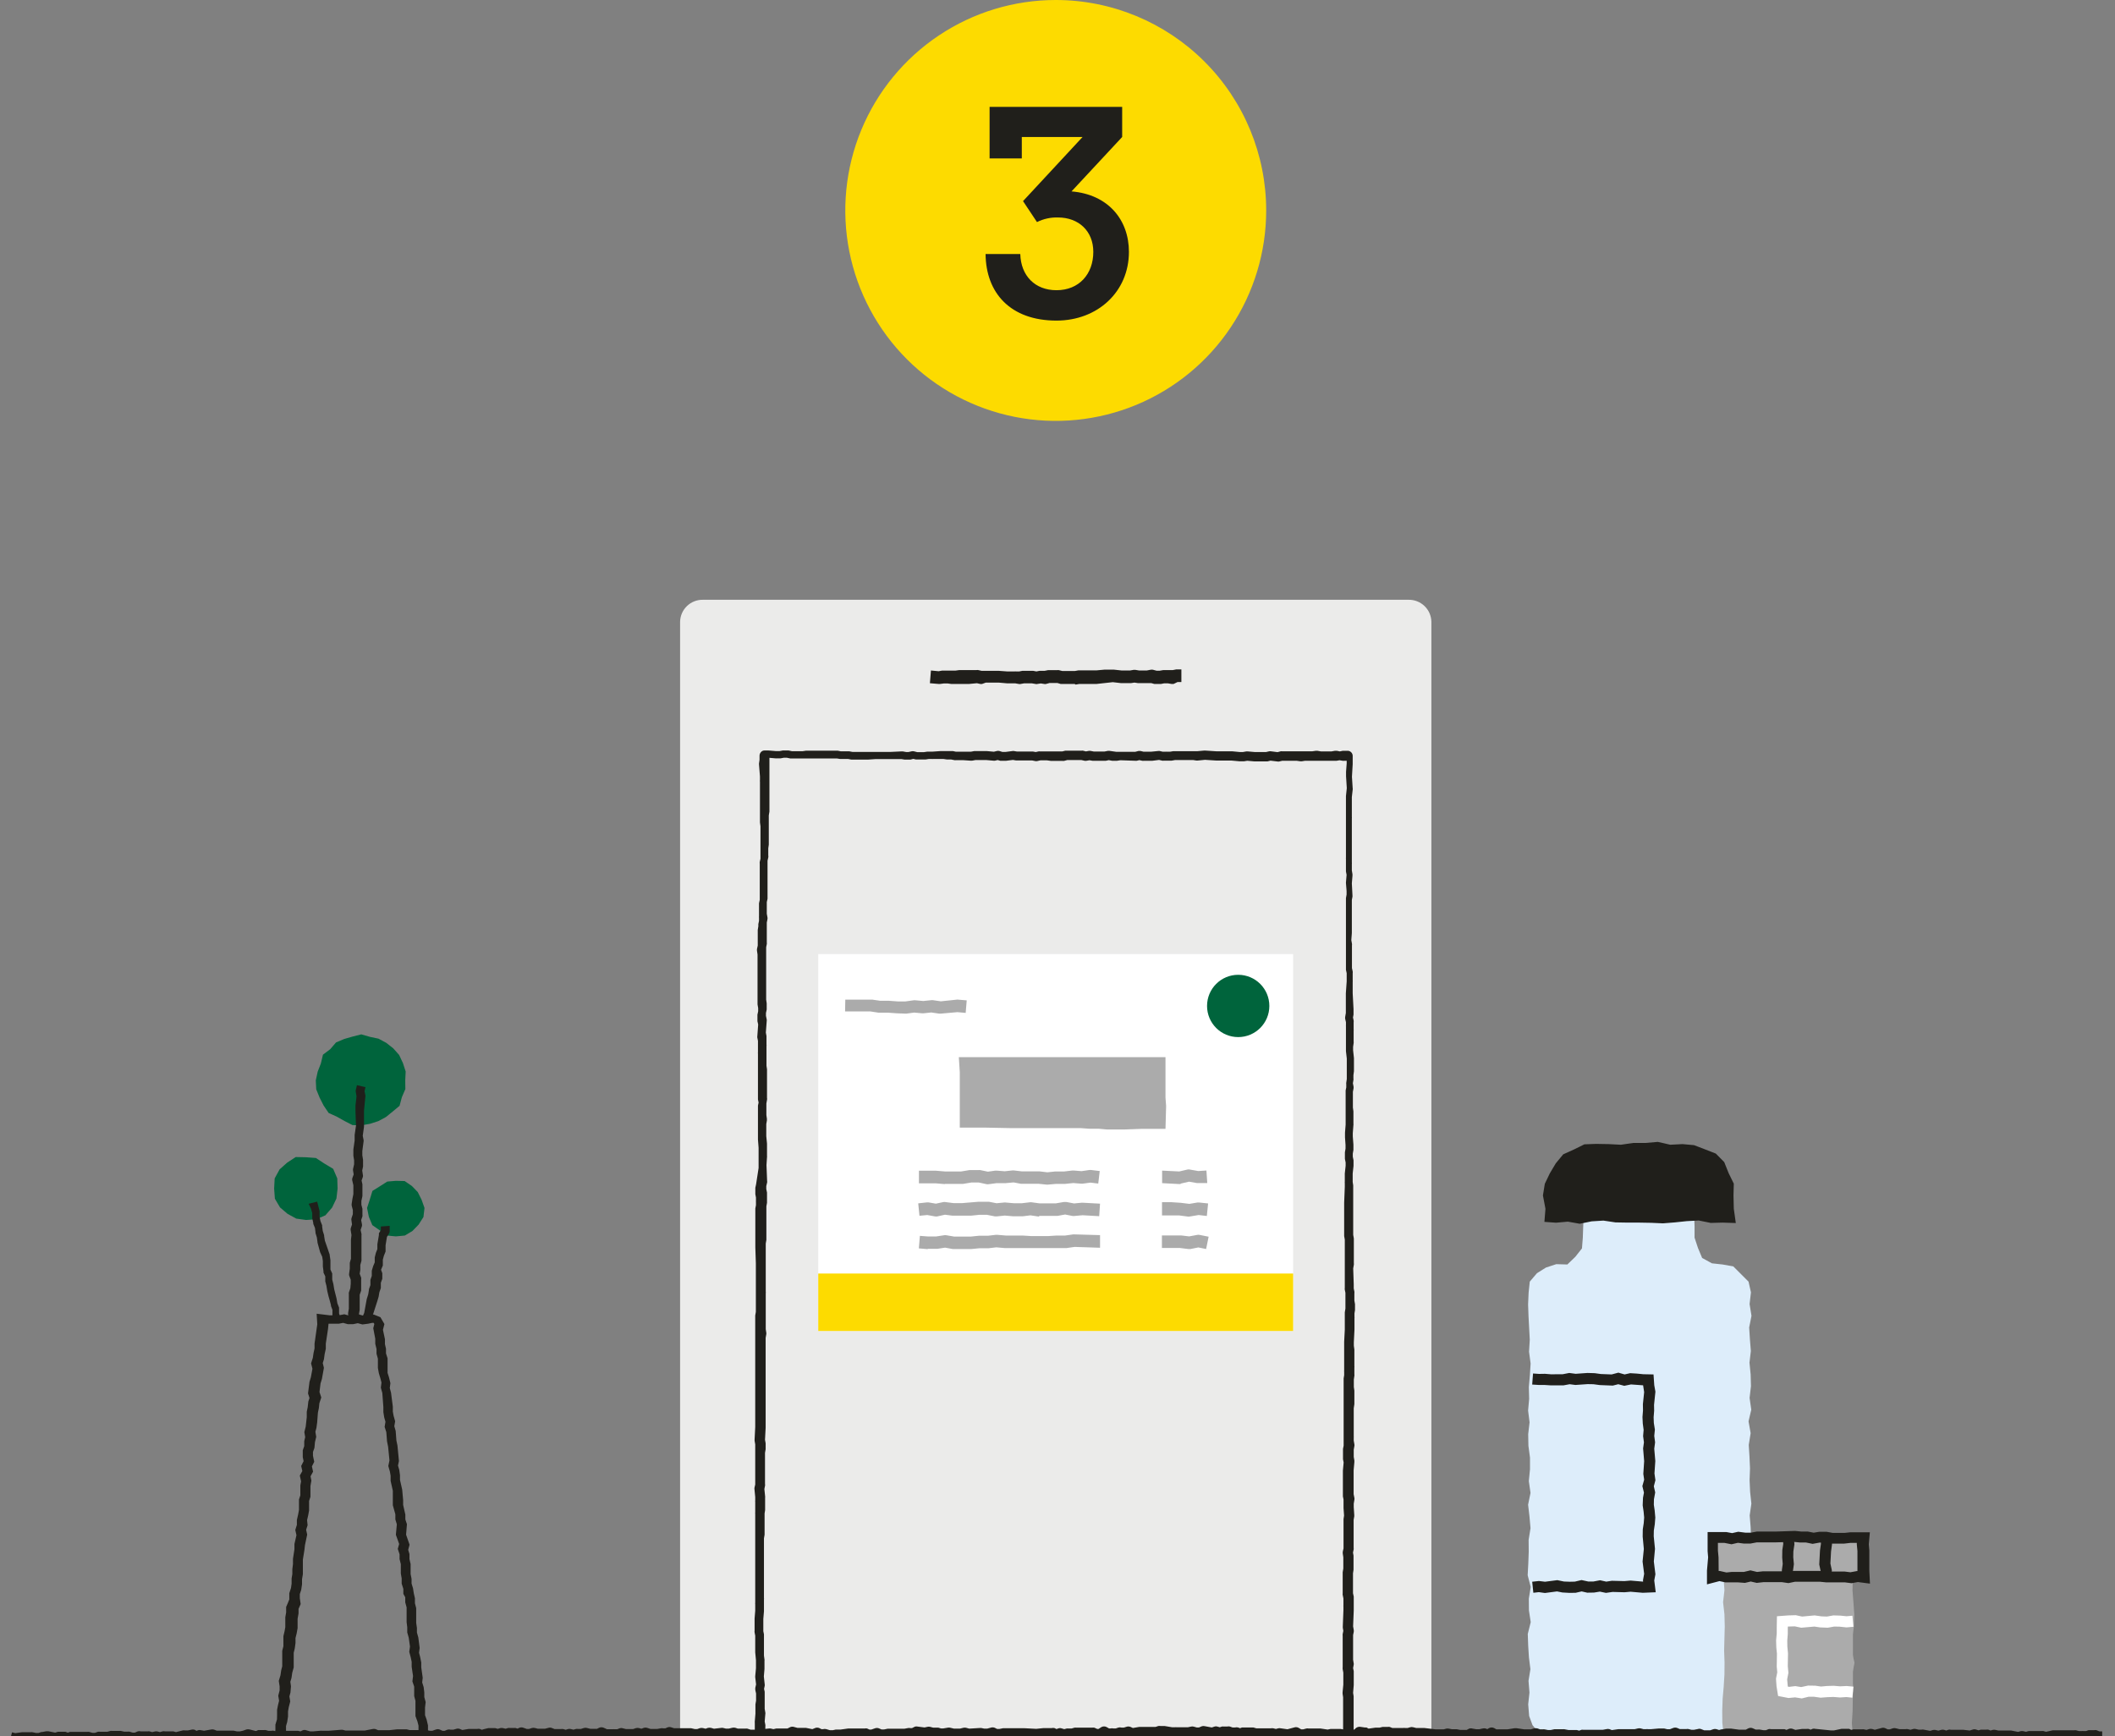 <svg width="201" height="165" viewBox="0 0 201 165" fill="none" xmlns="http://www.w3.org/2000/svg">
<rect x="0" y="0" width="201" height="165" fill="#808080" stroke="none"/>
<path d="M120.333 20C120.333 23.956 119.16 27.822 116.962 31.111C114.765 34.4 111.641 36.964 107.987 38.478C104.332 39.991 100.311 40.387 96.431 39.616C92.552 38.844 88.988 36.939 86.191 34.142C83.394 31.345 81.489 27.781 80.717 23.902C79.946 20.022 80.342 16.001 81.855 12.346C83.369 8.692 85.933 5.568 89.222 3.371C92.511 1.173 96.377 0 100.333 0C105.637 0 110.724 2.107 114.475 5.858C118.226 9.609 120.333 14.696 120.333 20" fill="#FDDB00"/>
<path d="M107.288 23.935C107.288 27.727 104.313 30.468 100.403 30.468C96.028 30.468 93.695 27.843 93.665 24.14H96.963C97.02 26.21 98.363 27.58 100.403 27.58C102.533 27.58 103.903 26.065 103.903 23.935C103.903 21.953 102.503 20.668 100.551 20.668C99.858 20.645 99.171 20.795 98.55 21.105L97.225 19.113L102.883 13.018H97.108V15.057H94.046V10.158H106.646V13.018L101.833 18.19C105.333 18.48 107.288 20.902 107.288 23.94" fill="#201F1B"/>
<g clip-path="url(#clip0_328_71711)">
<path d="M147.903 120.14L148.953 120.17L149.713 119.44L150.343 118.64L150.423 117.63L150.463 116.51L150.503 115.4L151.553 115.33L152.613 115.41L153.673 115.38L154.733 115.37L155.793 115.44L156.843 115.49L157.903 115.32L158.963 115.37L160.033 115.26L161.003 115.47L161.043 116.5V117.62L161.363 118.59L161.763 119.55L162.693 120.06L163.703 120.17L164.723 120.35L165.443 121.07L166.173 121.8L166.403 122.82L166.273 123.93L166.453 125.05L166.233 126.16L166.303 127.27L166.393 128.39L166.263 129.5L166.373 130.62L166.403 131.74L166.273 132.85L166.433 133.97L166.173 135.08L166.373 136.2L166.193 137.32L166.263 138.44L166.313 139.55L166.273 140.67L166.323 141.78L166.443 142.9L166.283 144.02L166.373 145.14L166.413 146.26L166.213 147.38V148.5L166.253 149.61L166.263 150.72L166.223 151.84L166.203 152.96L166.193 154.08L166.443 155.2L166.423 156.32L166.283 157.44L166.353 158.57L166.393 159.69L166.183 160.81L166.343 161.94L166.463 163.06L166.003 163.93L165.423 164.66L164.503 164.77L163.423 164.78L162.333 164.79L161.263 164.76L160.183 165.01L159.103 164.83L158.013 164.88L156.933 164.86L155.853 165.01L154.763 164.88L153.683 164.96L152.593 164.89L151.513 164.98L150.423 164.91H149.333L148.243 164.99L147.153 164.89L146.243 164.65L145.643 163.95L145.323 163.08L145.233 161.97L145.353 160.86L145.263 159.74L145.443 158.63L145.303 157.51L145.233 156.4L145.193 155.28L145.473 154.16L145.303 153.05L145.293 151.93L145.473 150.82L145.183 149.7L145.243 148.58L145.283 147.47L145.273 146.35L145.453 145.23L145.353 144.11L145.223 143L145.453 141.88L145.293 140.76L145.403 139.64V138.52L145.253 137.4L145.233 136.29L145.363 135.17L145.223 134.05L145.323 132.94L145.293 131.82L145.393 130.7L145.463 129.58L145.313 128.46L145.383 127.33L145.323 126.21L145.263 125.09L145.223 123.96L145.273 122.84L145.383 121.8L146.063 121L146.923 120.46L147.903 120.14Z" fill="#DDEDFA"/>
<path d="M146.823 151.39L146.243 151.31L145.723 151.37L145.613 150.32L146.253 150.25L146.833 150.32L148.003 150.17L148.633 150.3L149.183 150.32L149.663 150.31L150.303 150.16L150.943 150.3H151.423L152.063 150.18L152.653 150.31L153.183 150.23L154.373 150.26L154.963 150.21L156.143 150.31H156.153L156.143 150.17L156.253 149.57L156.103 148.4L156.223 147.21L156.113 146.03L156.123 145.34L156.213 144.75L156.253 144.22L156.203 143.67L156.113 143.06L156.143 142.34L156.233 141.85L156.083 141.23L156.253 140.62L156.173 140.07L156.253 138.86L156.153 137.65L156.233 137.07L156.153 136.48L156.203 135.89L156.123 135.29L156.093 134.67L156.143 134.04L156.133 133.45L156.253 132.3L156.153 131.65H156.113L155.003 131.57L154.363 131.7L153.793 131.55L153.273 131.68L152.033 131.63L151.433 131.55L150.883 131.54L149.723 131.62L149.173 131.55L148.573 131.66H147.993H147.413L146.783 131.62H146.243L145.613 131.58L145.693 130.53L146.273 130.57L146.823 130.56L147.443 130.61L147.983 130.6H148.513L149.133 130.48L149.743 130.56L150.863 130.48L151.553 130.5L152.133 130.58L153.163 130.62L153.803 130.45L154.393 130.62L154.923 130.5L155.573 130.54L156.173 130.6L157.143 130.62L157.213 131.64L157.323 132.26L157.193 133.51L157.203 134.07L157.153 134.69L157.173 135.23L157.273 135.86L157.213 136.46L157.293 137.07L157.213 137.68L157.313 138.85L157.233 140.03L157.323 140.67L157.173 141.25L157.303 141.83L157.183 142.49L157.173 143L157.253 143.55L157.313 144.22L157.263 144.86L157.173 145.46L157.163 146L157.283 147.2L157.173 148.39L157.323 149.61L157.213 150.2L157.353 151.32L156.123 151.37L154.963 151.27L154.393 151.32L153.253 151.29L152.623 151.38L152.043 151.26L151.483 151.35L150.843 151.36L150.313 151.24L149.743 151.37L149.163 151.38L148.473 151.34L147.973 151.24L146.823 151.39Z" fill="#201F1B"/>
<path d="M146.773 116.12L147.873 116.2L149.003 116.1L150.133 116.3L151.263 116.07L152.383 116L153.523 116.17L154.643 116.19H155.773L156.913 116.21L158.043 116.26L159.173 116.17L160.313 116.05L161.443 115.99L162.583 116.22L163.713 116.19L164.963 116.23L164.773 114.87L164.743 113.6L164.773 112.49L164.283 111.49L163.863 110.44L163.063 109.63L162.013 109.22L160.993 108.83L159.903 108.73L158.733 108.79L157.553 108.52L156.383 108.62H155.213L154.043 108.79L152.863 108.73L151.683 108.71L150.573 108.75L149.583 109.24L148.563 109.7L147.853 110.56L147.293 111.5L146.813 112.5L146.633 113.61L146.873 114.88L146.773 116.12Z" fill="#201F1B"/>
<path d="M64.633 165.2V59.1C64.637 58.82 64.696 58.544 64.806 58.287C64.917 58.03 65.077 57.798 65.278 57.603C65.478 57.407 65.715 57.254 65.975 57.151C66.235 57.047 66.513 56.996 66.793 57H133.873C134.153 56.996 134.43 57.047 134.69 57.151C134.95 57.254 135.187 57.407 135.388 57.603C135.588 57.798 135.749 58.03 135.859 58.287C135.97 58.544 136.029 58.82 136.033 59.1V165.2" fill="#EBEBEA"/>
<path d="M127.643 165.3V164.9V164.79V164.43V163.68V163.61V163.21V162.1V161.3L127.593 160.96V160.83L127.663 160.1V159.73V158.96L127.603 158.64C127.593 158.57 127.593 158.5 127.603 158.43V158.14V157.85C127.598 157.79 127.598 157.73 127.603 157.67V157.36V157.04C127.598 157 127.598 156.96 127.603 156.92V156.13V155.82V155.46C127.593 155.404 127.593 155.346 127.603 155.29L127.663 154.99L127.613 154.69C127.607 154.654 127.607 154.617 127.613 154.58L127.673 153.02V152.66C127.663 152.631 127.663 152.599 127.673 152.57V152.22V151.91L127.603 151.57C127.593 151.527 127.593 151.483 127.603 151.44V150.68C127.603 150.68 127.603 150.63 127.603 150.6V150.26V149.52V149.42L127.663 149.06V148.73V148.36V148L127.613 147.66C127.603 147.594 127.603 147.526 127.613 147.46L127.683 147.15V146.84V146.43V146.07C127.678 146.04 127.678 146.01 127.683 145.98V145.59V144.47C127.678 144.437 127.678 144.403 127.683 144.37L127.733 144.03L127.683 143.32V142.87C127.688 142.844 127.688 142.817 127.683 142.79V142.5L127.623 142.21C127.623 142.21 127.623 142.14 127.623 142.11V141.72V140.94V140.59V140.51V140.12V139.76L127.693 138.99L127.633 138.68C127.628 138.65 127.628 138.62 127.633 138.59V137.79C127.628 137.757 127.628 137.723 127.633 137.69L127.693 137.39V137.09C127.688 137.054 127.688 137.017 127.693 136.98V136.62V136.27V136.16V135.8V135.4V135.04V135V134.65V134.3C127.688 134.28 127.688 134.26 127.693 134.24V133.85C127.693 133.85 127.693 133.85 127.693 133.78V133.39V133.05V132.34V131.98C127.688 131.95 127.688 131.92 127.693 131.89V131L127.743 130.69V130.37C127.733 130.327 127.733 130.283 127.743 130.24V129.9V129.56C127.738 129.54 127.738 129.52 127.743 129.5V129.11V128.7V128.38V128.02V127.6V127.51L127.803 126.37V126V125.65C127.797 125.604 127.797 125.557 127.803 125.51V125.18V124.86V124.72L127.863 124.36V124.05V123.71C127.863 123.71 127.863 123.71 127.863 123.64V123.16V122.86L127.803 122.57C127.793 122.507 127.793 122.443 127.803 122.38V122.04V120.5C127.798 120.47 127.798 120.44 127.803 120.41V120.1V119.79V119.26V118.92V118.58V118.49V118.13V117.81L127.743 117.47C127.738 117.44 127.738 117.41 127.743 117.38V117V116.24V115.49V114.73V114.37V114.3L127.803 112.8V112.44C127.793 112.397 127.793 112.353 127.803 112.31V111.99V111.66C127.798 111.614 127.798 111.567 127.803 111.52L127.883 110.79V110.48L127.813 110.13C127.813 110.13 127.813 110.06 127.813 110.03V109.6C127.813 109.6 127.813 109.54 127.813 109.51L127.873 109.16V108.81L127.823 108.1C127.823 108.1 127.823 108.05 127.823 108.03V107.64L127.883 106.88V106.55C127.878 106.507 127.878 106.463 127.883 106.42V106.03V105.73V105.38C127.883 105.38 127.883 105.33 127.883 105.3V104.91V104.16V103.8C127.878 103.744 127.878 103.687 127.883 103.63L127.943 103.34V103.05C127.933 102.994 127.933 102.936 127.943 102.88L127.993 102.55V102.23V102.1V101.71V101.41V101.05V100.94V100.6L127.913 99.9V99.42C127.907 99.404 127.907 99.386 127.913 99.37V99.04V98.72C127.908 98.7 127.908 98.68 127.913 98.66V98.21V97.87V97.52C127.908 97.509 127.906 97.497 127.906 97.485C127.906 97.473 127.908 97.461 127.913 97.45V97.14L127.843 96.84C127.828 96.767 127.828 96.693 127.843 96.62L127.903 96.27V96V95.65V94.46V94.4L127.983 93.26V92.92V92.8V92.49L127.913 92.17C127.908 92.127 127.908 92.083 127.913 92.04V91.28C127.907 91.264 127.907 91.246 127.913 91.23V90.88V90.54C127.908 90.52 127.908 90.5 127.913 90.48V90.09V90V89.7V89.39C127.908 89.35 127.908 89.31 127.913 89.27V88.89V88.49V88.2V87.84V87.39V86.23V85.84V85.5C127.908 85.45 127.908 85.4 127.913 85.35L127.973 85.01V84.68L127.913 83.92V83.87L127.973 83.14L127.913 82.82V82.76V82.37C127.908 82.334 127.908 82.297 127.913 82.26V81.93V81.6C127.903 81.571 127.903 81.539 127.913 81.51V81.15V80.41V79.19V78.09V78V77.64V76.87V76.11V75.75V75.65L127.993 74.9L127.923 73.78V73.34L127.983 72.55V72.3H127.763C127.707 72.31 127.649 72.31 127.593 72.3L127.303 72.25L127.023 72.3H126.583H125.823H125.763H125.463H125.173H124.333H124.023L123.713 72.35C123.67 72.355 123.626 72.355 123.583 72.35L123.223 72.3H122.543H122.213H122.153H121.863L121.563 72.37C121.513 72.38 121.462 72.38 121.413 72.37L120.743 72.29L120.453 72.36H120.333H119.623H119.293H119.213L118.533 72.3L118.223 72.35H118.173H117.803L117.033 72.28H116.333H116.013H115.603L114.513 72.21L113.813 72.28C113.776 72.285 113.739 72.285 113.703 72.28L113.383 72.23H113.063H112.743H112.423H112.303H111.973H111.683L111.343 72.29H111.213H110.893H110.583C110.54 72.3 110.495 72.3 110.453 72.29L110.153 72.22L109.513 72.3H109.333H109.023H108.713C108.66 72.31 108.606 72.31 108.553 72.3L108.283 72.24L108.023 72.3H107.913L106.473 72.25L106.153 72.3H106.053H105.693L105.373 72.24L105.093 72.3H104.983H104.613H103.933H103.823L103.543 72.25L103.253 72.3C103.193 72.31 103.132 72.31 103.073 72.3L102.763 72.23H101.763H101.433L101.133 72.31C101.077 72.32 101.019 72.32 100.963 72.31H100.633H99.953H99.863L99.503 72.26H98.873L98.563 72.33C98.507 72.34 98.449 72.34 98.393 72.33L98.093 72.27H97.793H97.713H97.023H96.693H96.563L96.263 72.22L95.613 72.3H95.193H95.063L94.813 72.23L94.563 72.29C94.51 72.3 94.456 72.3 94.403 72.29L93.713 72.23H92.713L92.383 72.29H92.233L91.503 72.24H91.163H90.843C90.797 72.25 90.749 72.25 90.703 72.24L90.403 72.18H90.113H90.003L89.663 72.13H89.333H88.653C88.627 72.14 88.599 72.14 88.573 72.13H88.263L87.953 72.18H87.533H87.143H87.053L86.793 72.12L86.523 72.19H85.973L85.673 72.14H85.363H84.623H84.283H83.943H83.203L82.483 72.19H81.713H81.013H80.913L80.603 72.13H79.953H79.843L79.533 72.08H79.233H79.153H78.833H78.513H78.443H78.113H77.783H77.723H76.663H76.353H75.943H75.603H75.103L74.773 72.01H74.503L74.183 72.07H73.773C73.762 72.075 73.75 72.077 73.738 72.077C73.726 72.077 73.714 72.075 73.703 72.07L73.123 72.02V72.34V72.69V73.04V73.47V73.58V73.9V74.21C73.128 74.26 73.128 74.31 73.123 74.36V74.72V75.06V75.43V75.86V76.25V76.6C73.127 76.62 73.127 76.64 73.123 76.66V77.13L73.063 77.49V77.81V78.16V79.01V79.42V80.16C73.068 80.197 73.068 80.234 73.063 80.27L73.013 80.62V80.93V81.29C73.028 81.356 73.028 81.424 73.013 81.49L72.943 81.8V82.1C72.948 82.126 72.948 82.154 72.943 82.18V83.34V83.69V84.14V85.27C72.948 85.317 72.948 85.364 72.943 85.41L72.873 85.73V86.44V86.53V86.84L72.933 87.16C72.948 87.229 72.948 87.301 72.933 87.37L72.873 87.67V87.96V88.04V88.8V88.86V89.22V89.59C72.883 89.633 72.883 89.677 72.873 89.72L72.813 90.02V90.32C72.818 90.35 72.818 90.38 72.813 90.41V91.57V91.94V92.33V92.7V93.47V93.82V93.9V94.29V95L72.863 95.35V95.81C72.868 95.853 72.868 95.897 72.863 95.94L72.793 96.27V96.54L72.863 96.88C72.873 96.936 72.873 96.994 72.863 97.05L72.783 98.13L72.843 98.46C72.848 98.513 72.848 98.567 72.843 98.62V98.95V99.28C72.853 99.326 72.853 99.374 72.843 99.42V99.74V100.06V100.92V101.29L72.893 101.62C72.898 101.657 72.898 101.694 72.893 101.73V102.08V102.86V102.94V103.29V103.71V104.02V104.33C72.907 104.396 72.907 104.464 72.893 104.53L72.833 104.87V105.59V105.97L72.883 106.32V106.48L72.823 106.83V107.97L72.893 108.69V109.19V109.53V109.87C72.903 109.899 72.903 109.931 72.893 109.96L72.843 110.73L72.903 112.24C72.913 112.286 72.913 112.334 72.903 112.38L72.823 112.72V113L72.893 113.33C72.893 113.33 72.893 113.42 72.893 113.46V113.82V114.19C72.898 114.23 72.898 114.27 72.893 114.31L72.833 114.64V114.96C72.837 114.98 72.837 115 72.833 115.02V115.38V115.74V116.97V117.73C72.838 117.763 72.838 117.797 72.833 117.83L72.773 118.18V119.67V120.11V120.54V120.89V122.02V122.08V122.41V122.74C72.783 122.796 72.783 122.854 72.773 122.91V123.22V123.54V124.38C72.778 124.41 72.778 124.44 72.773 124.47V124.79V125.52V126V126.32L72.823 126.64C72.833 126.696 72.833 126.754 72.823 126.81L72.763 127.15V127.49V127.84V127.92V128.31V129.06V129.82V130.16V131C72.768 131.023 72.768 131.047 72.763 131.07V131.41V131.76V132.14V132.49C72.768 132.517 72.768 132.544 72.763 132.57V132.96V133.4V134.51V134.86V134.94V135.33V135.68L72.703 136.83L72.763 137.16C72.768 137.186 72.768 137.214 72.763 137.24V137.63C72.768 137.663 72.768 137.697 72.763 137.73L72.703 138.07V138.42V138.79V139.14V139.23V139.58V139.94V140.69V141.03C72.718 141.089 72.718 141.151 72.703 141.21L72.643 141.51L72.713 142.2C72.723 142.239 72.723 142.281 72.713 142.32V142.65V142.99V143.51L72.663 143.83V144.16V144.24V144.61V145.36V145.7C72.668 145.75 72.668 145.8 72.663 145.85L72.603 146.2V146.5V146.85C72.608 146.88 72.608 146.91 72.603 146.94V147.69V148.02C72.608 148.047 72.608 148.074 72.603 148.1V148.55V148.91V149.24V149.6V149.68V150.03V150.39V150.78V151.52V151.87C72.613 151.913 72.613 151.957 72.603 152V152.31V152.63V153.13L72.543 153.85V154.18C72.543 154.18 72.543 154.24 72.543 154.27V154.66V154.72V155.02L72.603 155.32C72.608 155.373 72.608 155.427 72.603 155.48V155.87V156.22V156.62V157.34L72.653 157.7C72.663 157.739 72.663 157.781 72.653 157.82V158.16V158.51C72.657 158.543 72.657 158.577 72.653 158.61L72.593 159.32L72.673 160.06C72.683 160.113 72.683 160.167 72.673 160.22L72.613 160.5L72.673 160.78C72.678 160.823 72.678 160.867 72.673 160.91V161.7C72.673 161.7 72.673 161.7 72.673 161.76V162.1V162.4L72.733 162.75C72.743 162.796 72.743 162.844 72.733 162.89L72.673 163.6L72.733 163.91C72.743 163.97 72.743 164.03 72.733 164.09V164.45V165.18H71.733V164.38V164.32V164.02V163.72C71.723 163.671 71.723 163.62 71.733 163.57L71.793 162.86V162.54C71.788 162.514 71.788 162.487 71.793 162.46V162.07C71.793 162.07 71.793 162.01 71.793 161.97L71.853 161.62V160.94L71.783 160.62C71.773 160.544 71.773 160.466 71.783 160.39L71.853 160.08L71.773 159.39V159.3L71.843 158.54V158.19V158.11V157.78L71.773 157.03V156.54V156.15V155.8V155.45L71.713 155.14C71.703 155.08 71.703 155.02 71.713 154.96V154.6V154.29V153.95V153.82L71.773 153.07V152.8V152.45C71.763 152.401 71.763 152.35 71.773 152.3V151.97V151.65V150.83V150.43V150.07V150V149.65V149.31V148.8V148.44V148.13V147.77V147.67V146.96V146.62C71.773 146.62 71.773 146.56 71.773 146.54V146.15C71.768 146.12 71.768 146.09 71.773 146.06V145.75V145.44V144.62V144.56V144.22V143.87C71.763 143.831 71.763 143.789 71.773 143.75V143.4V143.08V142.72C71.763 142.684 71.763 142.646 71.773 142.61V142.27L71.703 141.55C71.693 141.494 71.693 141.436 71.703 141.38L71.773 141.08V140.79V140.68V139.96V139.6V139.52V139.18V138.84C71.768 138.807 71.768 138.773 71.773 138.74V138.35V138C71.768 137.97 71.768 137.94 71.773 137.91V137.57V137.27L71.713 136.92C71.708 136.88 71.708 136.84 71.713 136.8L71.773 135.62V135.28V134.89V134.54V133.31V132.87V132.56V132.21C71.773 132.21 71.773 132.21 71.773 132.13V131.74V131.37V131.28V130.92V130.6V130.25C71.768 130.217 71.768 130.183 71.773 130.15V129.36V128.63V128.23V127.89V127.45C71.768 127.42 71.768 127.39 71.773 127.36V127.05V126.75V126.6V126.25V125.52V125.16C71.768 125.114 71.768 125.067 71.773 125.02L71.833 124.67V124V123.66V123.51V123.21V122.9C71.828 122.86 71.828 122.82 71.833 122.78V122.42V121.27V121.2V120.85V120.49V120.06L71.783 118.53C71.778 118.497 71.778 118.463 71.783 118.43V118.09V117.38V116.12V115.77V115.71V115.35V114.99C71.778 114.944 71.778 114.897 71.783 114.85L71.843 114.53V114.2C71.838 114.191 71.835 114.181 71.835 114.17C71.835 114.16 71.838 114.149 71.843 114.14V113.81L71.783 113.49C71.778 113.454 71.778 113.417 71.783 113.38V113C71.778 112.96 71.778 112.92 71.783 112.88L71.853 112.56L72.093 111V110.22V109.88V109.77V109.41V109.08L72.033 108.3V107.12C72.033 107.12 72.033 107.12 72.033 107.05V106.73V106.42V105.94V105.18C72.033 105.18 72.033 105.11 72.033 105.07L72.093 104.78L72.033 104.49C72.028 104.437 72.028 104.383 72.033 104.33V103.97V103.53V103.18V102.47V102.39V102.06V101.72V101.59V101.2V100.5V100.15C72.023 100.101 72.023 100.05 72.033 100V99.68V99.36V99.23V98.92L71.973 98.61C71.963 98.567 71.963 98.523 71.973 98.48L72.053 97.36L71.983 97.05C71.978 97.017 71.978 96.983 71.983 96.95V96.56C71.977 96.517 71.977 96.473 71.983 96.43L72.053 96.1V95.81L71.993 95.45V94.61V94.21V93.85V93.77V93.04V92.67C71.988 92.65 71.988 92.63 71.993 92.61V92.22V91.87V90.71L71.943 90.37C71.933 90.307 71.933 90.243 71.943 90.18L72.013 89.86V89.48V89.12V88.38L72.073 88C72.063 87.934 72.063 87.866 72.073 87.8L72.133 87.51V87.22C72.123 87.174 72.123 87.126 72.133 87.08V86.73V85.98C72.127 85.934 72.127 85.887 72.133 85.84L72.203 85.52V84.4V84V83.64V82.43V82.08C72.192 82.024 72.192 81.966 72.203 81.91L72.273 81.61V81.32V80.85C72.268 80.82 72.268 80.79 72.273 80.76V80.43V79.68V79.62V79.23V78.52L72.223 78.16C72.223 78.16 72.223 78.1 72.223 78.08V77.68C72.219 77.657 72.219 77.633 72.223 77.61V77.26V77V76.63V76.55V76.16V75.8V75.44V74.94V74.62V74.3C72.213 74.244 72.213 74.186 72.223 74.13V73.79L72.133 72.65C72.128 72.617 72.128 72.583 72.133 72.55L72.183 72.21V71.86C72.174 71.721 72.221 71.585 72.313 71.48C72.354 71.43 72.406 71.39 72.465 71.362C72.524 71.334 72.588 71.32 72.653 71.32H73.023L73.753 71.38H74.083L74.403 71.32H74.943L75.263 71.39H75.563H75.893H76.273L76.603 71.34H76.693H77.693H78.033H78.093H78.423H78.743H78.843H79.163H79.483H79.603L79.903 71.4H80.603H80.703L81.023 71.46H81.693H82.443H83.123H83.183H83.893H84.223H84.283H84.613L85.673 71.41H85.793L86.123 71.47H86.333L86.643 71.4C86.712 71.385 86.784 71.385 86.853 71.4L87.173 71.48H87.803L88.143 71.43H88.333H88.653L89.363 71.38H89.803H90.113H90.413H90.563L90.853 71.44H91.153H91.613H92.263L92.583 71.38H93.013H93.403H93.733H93.793L94.453 71.44L94.743 71.37C94.818 71.35 94.897 71.35 94.973 71.37L95.263 71.46H95.563L96.263 71.37H96.333L96.633 71.42H96.933H96.993H97.693H98.023H98.153L98.433 71.47L98.703 71.41C98.742 71.4 98.783 71.4 98.823 71.41H99.553H99.913H100.613H100.683H100.963L101.243 71.34H101.383H101.743H102.803C102.842 71.33 102.883 71.33 102.923 71.34L103.203 71.41L103.473 71.36H103.633L103.943 71.42H104.633H104.973L105.283 71.36H105.453L106.093 71.45H106.413H106.493H106.863H107.203H107.883L108.193 71.37H108.393L108.683 71.44H108.963H109.073H109.383L110.083 71.37H110.203L110.503 71.44H110.803C110.835 71.43 110.87 71.43 110.903 71.44H111.193L111.493 71.39H111.553H111.913H111.993H112.303H112.603H112.693H113.033H113.373H113.463H113.783L114.443 71.33H114.533L115.603 71.4H115.953H116.273H117.103L117.823 71.47H118.113L118.453 71.41H118.563L119.253 71.47H119.583H119.653H120.313L120.623 71.4C120.676 71.39 120.73 71.39 120.783 71.4L121.413 71.48L121.713 71.4C121.756 71.39 121.8 71.39 121.843 71.4H122.183H122.523H123.313H123.643H123.953H124.073H124.413H124.713L125.053 71.35H125.193L125.533 71.41H126.223H126.543L126.873 71.35H127.043L127.333 71.41L127.613 71.35H127.733H128.113C128.229 71.362 128.337 71.415 128.418 71.499C128.498 71.583 128.546 71.694 128.553 71.81V72.21V72.63L128.483 73.82L128.553 74.92C128.563 74.963 128.563 75.007 128.553 75.05L128.473 75.75V76.09V76.15V76.95V77.67C128.483 77.696 128.483 77.724 128.473 77.75V78.1V78.86V80.46V81.2V81.27V81.61V81.96C128.483 81.999 128.483 82.041 128.473 82.08V82.42V82.72L128.533 83.08C128.538 83.127 128.538 83.174 128.533 83.22L128.473 83.95L128.533 85.11C128.538 85.143 128.538 85.177 128.533 85.21L128.473 85.53V85.85V85.94V86.33V87.44V87.8V88.16V88.6C128.478 88.623 128.478 88.647 128.473 88.67L128.423 89.35L128.483 89.68C128.493 89.736 128.493 89.794 128.483 89.85V90.21V90.54V90.9V90.99V91.35V92L128.553 92.32C128.563 92.373 128.563 92.427 128.553 92.48V92.83V93.18C128.563 93.213 128.563 93.248 128.553 93.28V93.67V94.39L128.633 95.89V96.35C128.633 96.35 128.633 96.35 128.633 96.42L128.583 96.7L128.643 96.98C128.652 97.036 128.652 97.094 128.643 97.15V97.5V97.85C128.653 97.883 128.653 97.918 128.643 97.95V98.3V98.63V98.99C128.653 99.036 128.653 99.084 128.643 99.13L128.593 99.49V99.81L128.673 100.56V100.67V101.01V101.34C128.677 101.363 128.677 101.387 128.673 101.41V101.8L128.623 102.18V102.5C128.633 102.546 128.633 102.594 128.623 102.64L128.573 102.95L128.633 103.25C128.643 103.316 128.643 103.384 128.633 103.45L128.573 103.76V104.07V104.52V104.95V105.26L128.623 105.62C128.628 105.647 128.628 105.674 128.623 105.7V106.09V106.47V106.8C128.633 106.836 128.633 106.874 128.623 106.91L128.563 107.69V108L128.623 108.78V109.21C128.623 109.21 128.623 109.26 128.623 109.29L128.563 109.63V109.93L128.633 110.27C128.633 110.27 128.633 110.27 128.633 110.35V110.8L128.553 111.53V111.86V112V112.33L128.603 112.65V112.73V113.53V114.27V114.62V114.68V115.47V116.22V117.04V117.35L128.663 117.7C128.668 117.733 128.668 117.767 128.663 117.8V118.24V118.59V118.94V119V119.35V119.68V120.04C128.673 120.093 128.673 120.147 128.663 120.2L128.603 120.54L128.653 122.05C128.653 122.05 128.653 122.11 128.653 122.14V122.44L128.713 122.74C128.723 122.803 128.723 122.867 128.713 122.93V123.28V123.59L128.773 123.94V124.43C128.777 124.453 128.777 124.477 128.773 124.5L128.723 124.82V125.14C128.733 125.183 128.733 125.227 128.723 125.27V125.59V125.91V126.35L128.663 127.55V127.89L128.713 128.25C128.718 128.273 128.718 128.297 128.713 128.32V128.78V129.17V129.48V129.84C128.723 129.876 128.723 129.914 128.713 129.95V130.27V130.6C128.723 130.653 128.723 130.707 128.713 130.76L128.663 131.1V131.81L128.713 132.16C128.718 132.183 128.718 132.207 128.713 132.23V133.01V133.44L128.653 133.84V134.17V134.53V134.62V134.98V135.35V135.77C128.653 135.77 128.653 135.77 128.653 135.83V136.16V136.5C128.663 136.526 128.663 136.554 128.653 136.58V136.91L128.713 137.25C128.728 137.309 128.728 137.371 128.713 137.43L128.653 137.77V138.45L128.713 138.8C128.718 138.85 128.718 138.9 128.713 138.95L128.643 139.73V140.07V140.45V140.8V140.88V141.67V142L128.713 142.34C128.728 142.406 128.728 142.474 128.713 142.54L128.653 142.9V143.22L128.703 143.99C128.708 144.027 128.708 144.064 128.703 144.1L128.643 144.44V145.58V145.96V146.31V146.75V147.09C128.653 147.146 128.653 147.204 128.643 147.26L128.583 147.55L128.633 147.84V148.3V148.66C128.633 148.66 128.633 148.66 128.633 148.72V149.11C128.633 149.11 128.633 149.11 128.633 149.18L128.583 149.52V150.25C128.588 150.283 128.588 150.317 128.583 150.35V150.7V151.41L128.653 151.73C128.658 151.767 128.658 151.804 128.653 151.84V152.3V152.65V153.07L128.593 154.56L128.653 154.9C128.663 154.963 128.663 155.027 128.653 155.09L128.593 155.39V155.7V156.17V156.93V157.27C128.598 157.32 128.598 157.37 128.593 157.42V157.73L128.643 158.04C128.663 158.105 128.663 158.175 128.643 158.24L128.593 158.53L128.653 158.82C128.658 158.863 128.658 158.907 128.653 158.95V159.71V160.08C128.657 160.1 128.657 160.12 128.653 160.14L128.593 160.88L128.643 161.21V161.32V162.09V163.25V163.66V164.42V164.5V164.84V165.18L127.643 165.3Z" fill="#201F1B"/>
<path d="M102.133 65H101.333H100.963H100.803L100.493 64.91H100.183H100.073H99.743L99.413 65C99.354 65.015 99.292 65.015 99.233 65L98.913 64.95L98.593 65C98.531 65.02 98.465 65.02 98.403 65L98.053 64.94H97.333L97.003 65C96.941 65.015 96.876 65.015 96.813 65L96.473 64.94H95.693L94.903 64.87H94.553H93.693L93.333 65C93.277 65.01 93.219 65.01 93.163 65L92.843 64.93L92.093 65H91.593H91.263H90.943H90.493H90.403L90.043 64.95H89.723L89.333 65H89.193L88.373 64.93L88.473 63.72L89.203 63.79L89.533 63.73H89.613H90.013H90.103H90.463H90.813L91.173 63.68H91.333H91.693H92.063H92.803C92.856 63.67 92.91 63.67 92.963 63.68L93.283 63.75H93.603H93.673H94.073H94.423H94.793H94.893L95.713 63.81H96.433C96.472 63.8 96.514 63.8 96.553 63.81H96.863L97.173 63.75H97.273H98.183L98.493 63.81L98.803 63.75H98.973H99.283L99.593 63.69H99.753H100.103H100.453C100.516 63.676 100.581 63.676 100.643 63.69L100.963 63.77H101.333H102.133L102.483 63.71H103.043H103.373H103.693H103.863H104.193L104.953 63.64H105.753H105.863L106.603 63.72H106.963H107.063H107.393L107.733 63.66H107.893L108.263 63.72H108.633H108.983L109.343 63.65C109.419 63.635 109.497 63.635 109.573 63.65L109.913 63.74H110.213L110.563 63.68H111.023H111.143H111.463L111.773 63.62H112.273V64.82H111.903L111.533 65H111.333L110.983 64.94H110.643L110.333 65H109.823H109.703L109.413 64.92H109.123H108.663H108.143L107.813 64.87L107.493 64.92H107.333H106.983H106.623H106.533L105.753 64.83L104.213 65H104.073H103.753H103.433H103.273H102.903H102.573L102.223 65.06L102.133 65Z" fill="#201F1B"/>
<path d="M163.803 164.84L164.883 164.85L166.003 164.83L167.123 165.03L168.243 164.97L169.363 164.94L170.483 164.99L171.603 164.98L172.723 164.89L173.843 164.75L174.973 164.97L176.083 164.87L175.993 163.75L176.063 162.61L176.083 161.46L176.103 160.32L176.023 159.17L176.243 158.03L175.993 156.88L176.023 155.73L176.183 154.58L176.223 153.44L176.143 152.29L176.053 151.14L176.083 150L174.973 149.9L173.863 149.87L172.743 149.89L171.623 150.01L170.503 150.14L169.383 149.85L168.263 150.13L167.133 150.11L166.013 150.02L164.893 150L163.803 150.02L163.883 151.13L163.753 152.27L163.883 153.41L163.913 154.56L163.883 155.7L163.853 156.85L163.893 157.99L163.883 159.14L163.813 160.29L163.713 161.43L163.673 162.58L163.683 163.73L163.803 164.84Z" fill="#ABABAB"/>
<path d="M176.093 154.06L174.983 154.17L173.863 154.06L172.743 154.01L171.623 154.23L170.503 154.19L169.343 154.04L169.453 155.2L169.533 156.32L169.293 157.43L169.313 158.55L169.403 159.67L169.373 160.8H170.503L171.623 160.91L172.733 160.88L173.853 160.77L174.973 160.8L176.093 160.81" fill="#ABABAB"/>
<path d="M171.233 161.41L170.593 161.31L169.973 161.37L168.983 161.18L168.833 160.26L168.783 159.53L168.903 158.93L168.853 158.39L168.873 157.15L168.813 156.57L168.793 155.89L168.853 155.25V154.69L168.873 153.6L169.963 153.52L170.663 153.5L171.263 153.63L172.453 153.52L173.103 153.61L173.623 153.63L174.233 153.52L174.893 153.54L175.483 153.6L176.043 153.55L176.143 154.6L175.483 154.66L174.823 154.59L174.313 154.58L173.703 154.69L172.973 154.66L172.433 154.58L171.183 154.69L170.563 154.56L169.913 154.58L169.903 154.7V155.3L169.853 155.92L169.863 156.5L169.923 157.11L169.903 158.35L169.963 158.98L169.843 159.6L169.903 160.28L170.023 160.31L170.613 160.24L171.183 160.33L171.823 160.19L172.513 160.2L173.063 160.28L173.603 160.23L174.273 160.21L174.873 160.26L175.493 160.23L176.143 160.29L176.043 161.34L175.473 161.28L174.863 161.32L174.243 161.27L173.673 161.29L173.023 161.34L172.393 161.25H171.883L171.233 161.41Z" fill="white"/>
<path d="M162.713 149.96L163.883 149.75L164.983 150L166.073 149.94L167.173 149.97L168.263 150.05L169.363 149.78L170.463 150.05L171.563 149.92L172.653 149.99L173.753 149.97L174.853 149.89L175.963 150.05L177.003 149.84L176.993 148.64L177.003 147.38L176.963 146.21L175.973 146.27L174.883 146.15L173.783 146.21L172.683 146.13L171.593 146.19L170.493 146.05L169.393 146.25L168.303 146.08L167.203 146.15L166.103 146.12L165.003 146.07H163.903L162.843 146.16L162.743 147.38L162.713 148.63V149.96Z" fill="#ABABAB"/>
<path d="M162.223 150.57V149.26L162.333 148L162.283 147.41V146.76V145.6H164.073L164.613 145.7L165.193 145.57L165.893 145.66H166.383L166.973 145.55H167.633H168.193H168.803L170.593 145.49L171.183 145.55H171.803L172.363 145.66L172.913 145.57H173.573L174.183 145.68H175.293L175.853 145.62H176.493H177.703L177.603 146.77L177.653 147.35V148V149.27L177.713 150.5L176.563 150.35L175.963 150.46L175.333 150.38H174.753H174.153H173.553L172.943 150.32H172.333H171.763H170.593L169.963 150.45L169.343 150.36H168.803H168.183H167.593L166.953 150.43L166.383 150.3L165.833 150.43L165.163 150.38H164.593H163.963L163.413 150.26L162.223 150.57ZM164.553 149.39H165.183H165.723L166.353 149.24L166.983 149.39L167.533 149.33H168.173H168.723H169.343L169.903 149.41L170.463 149.29H171.703H172.263H172.913L173.503 149.35H174.083H174.683H175.293L175.853 149.42L176.453 149.31H176.523V148.01V147.4L176.463 146.77V146.63H176.403H175.843L175.233 146.7H173.953L173.423 146.6H172.923L172.263 146.72L171.623 146.59H171.053L170.463 146.53L168.723 146.58H167.523H166.953L166.363 146.69H165.703L165.163 146.62L164.553 146.76L163.893 146.63H163.263V147.36L163.323 148.01L163.333 149.3H163.453L164.073 149.44L164.553 149.39Z" fill="#201F1B"/>
<path fill-rule="evenodd" clip-rule="evenodd" d="M169.783 149.89L169.813 148.64L169.973 147.38L169.863 146.12" fill="#ABABAB"/>
<path d="M170.383 149.91L169.323 149.88L169.343 149.2L169.423 148.63L169.373 148.03L169.383 147.31L169.473 146.73L169.433 146.16L170.483 146.08L170.533 146.77L170.433 147.43L170.423 147.99L170.483 148.65L170.393 149.31L170.383 149.91Z" fill="#201F1B"/>
<path fill-rule="evenodd" clip-rule="evenodd" d="M173.463 149.89L173.613 148.64L173.353 147.38L173.403 146.12" fill="#ABABAB"/>
<path d="M174.003 149.96L172.953 149.83L173.023 149.29L172.893 148.68L172.963 147.35L173.053 146.72V146.12H174.103V146.79L174.013 147.45L173.953 148.59L174.093 149.24L174.003 149.96Z" fill="#201F1B"/>
<path d="M32.083 112.96L31.973 113.9L31.563 114.76L30.923 115.5L30.033 115.88L29.083 115.94L28.153 115.81L27.333 115.36L26.613 114.75L26.123 113.92L26.053 112.96L26.103 111.99L26.573 111.13L27.293 110.49L28.103 109.96L29.083 109.98L30.023 110.05L30.813 110.57L31.663 111.08L32.053 111.99L32.083 112.96Z" fill="#00643C"/>
<path d="M38.513 102.67L38.523 103.5L38.193 104.27L37.973 105.09L37.313 105.64L36.673 106.16L35.943 106.55L35.163 106.8L34.333 106.95L33.493 106.92L32.733 106.53L32.023 106.13L31.233 105.77L30.753 105.06L30.373 104.31L30.053 103.52L30.013 102.67L30.193 101.84L30.493 101.07L30.693 100.23L31.383 99.71L31.933 99.07L32.713 98.74L33.513 98.51L34.333 98.3L35.163 98.54L35.973 98.71L36.713 99.11L37.373 99.63L37.933 100.26L38.293 101.03L38.553 101.83L38.513 102.67Z" fill="#00643C"/>
<path d="M40.343 114.8L40.243 115.66L39.783 116.38L39.203 116.98L38.473 117.42L37.623 117.5L36.773 117.42L36.083 116.92L35.383 116.43L35.053 115.64L34.883 114.8L35.143 114L35.393 113.18L36.113 112.73L36.803 112.29L37.623 112.22L38.453 112.24L39.143 112.71L39.703 113.29L40.063 114.01L40.343 114.8Z" fill="#00643C"/>
<path d="M40.893 166L39.813 165.73L39.383 165.84L38.453 165.73L38.063 165.81L37.473 165.92L37.013 165.75L36.623 165.81H36.183L35.693 165.92L35.183 165.85H34.753H34.263L33.813 165.77H33.403H32.833L32.453 165.69L32.013 165.77H31.533L30.623 165.7L29.683 165.83L29.203 165.75H28.763H28.243L27.813 165.68H27.443L26.943 165.84L26.053 165.65L26.103 164.81L26.173 164.4V163.9L26.323 163.4L26.333 163V162.49L26.423 162.03L26.523 161.63L26.443 161.15L26.573 160.65V160.26L26.493 159.74L26.653 159.22L26.723 158.74L26.823 158.35V157.91V157.41V156.88L26.933 156.45V156.03V155.49L27.043 155.03L27.113 154.64V154.19V153.7L27.193 153.24V152.72L27.373 152.3L27.493 152V151.41L27.653 150.92L27.713 150.51V150.01L27.783 149.59V149.13L27.843 148.64V148.14L27.983 147.23V146.73L28.173 145.9L28.063 145.4L28.213 144.92V144.46L28.333 143.93L28.413 143.49V143.06V142.5L28.543 142.11V141.71V141.17L28.613 140.78L28.493 140.23L28.733 139.8L28.623 139.32L28.853 138.86L28.773 138.48V137.83L28.913 137.43V136.96L29.003 136.58L28.923 136.1L29.053 135.58L29.153 134.68V134.17L29.243 133.73L29.303 133.19L29.413 132.86L29.273 132.42L29.413 131.32L29.543 130.89L29.693 130.08L29.563 129.57L29.733 129.03L29.793 128.61L29.893 128.15V127.69L30.153 125.85L30.093 124.85L31.333 125H31.783H32.213L32.723 124.9L33.203 125.04H33.563L34.083 124.91L34.573 125.05H34.933L35.503 124.92L36.153 125.18L36.533 125.83L36.393 126.38L36.583 127.27V127.74L36.683 128.18V128.62L36.833 129.09V129.62V130.09V130.47L36.963 130.88L37.103 131.45L37.043 131.91L37.163 132.36L37.333 133.69V134.15L37.403 134.54L37.553 135.07L37.473 135.54L37.603 135.99L37.673 136.9L37.773 137.38L37.913 138.85L37.823 139.28L37.943 139.69L38.013 140.19V140.64L38.223 141.57L38.313 142.57V143.02L38.523 143.94V144.4L38.673 144.85L38.593 145.85L38.923 146.8L38.793 147.29L38.913 147.69V148.17L39.023 148.64V149.14V149.59L39.113 150.05V150.49L39.253 150.95L39.323 151.41L39.433 151.89V152.36L39.553 152.83V153.3V154.23L39.623 154.71V155.15L39.753 155.61L39.883 156.61L39.823 157.07L39.923 157.45L40.033 157.99V158.45L40.173 159.45L40.123 159.89L40.263 160.34L40.323 160.84V161.28L40.453 161.76L40.393 162.27V162.72V163L40.543 163.42L40.673 163.97V164.44V164.89L40.893 166ZM34.743 165H35.273H35.653L36.093 164.9H36.563L37.103 164.82L37.553 164.99L37.903 164.93L38.413 164.81L39.333 165L39.773 164.88V164L39.673 163.6L39.483 163.09V162.57V162.08V161.64L39.363 161.19V160.69V160.29L39.193 159.79L39.253 159.28L39.123 158.4V157.93L39.033 157.5L38.893 156.98L38.963 156.48L38.843 155.63L38.703 155.14V154.64L38.643 154.16V153.16V152.76L38.513 152.28V151.8L38.333 151.47V151L38.173 150.5V150L38.093 149.54V149.04V148.65L37.973 148.17V147.71L37.803 147.2L37.933 146.73L37.623 145.86L37.713 144.86L37.573 144.4V143.91L37.333 143.05V142.55V141.67L37.123 140.74V140.25L37.053 139.85L36.903 139.32L37.013 138.79L36.883 137.48L36.783 136.99L36.713 136.1L36.553 135.6L36.633 135.12L36.513 134.7L36.433 134.2V133.72L36.333 132.38L36.193 131.88L36.253 131.39L36.153 131L36.003 130.5L35.913 130V129.49V129.12L35.783 128.65V128.2L35.663 127.71V127.23L35.473 126.23L35.573 125.83L35.513 125.72H35.363L34.983 125.8L34.443 125.87L34.003 125.75L33.573 125.84H33.043L32.613 125.72L32.193 125.8H31.703H31.223L31.173 126.3L30.963 127.69V128.18L30.853 128.69L30.783 129.19L30.673 129.54L30.783 129.99L30.593 131.05L30.463 131.47L30.363 132.29L30.533 132.81L30.353 133.35L30.303 133.82L30.213 134.25L30.143 135.17L30.073 135.69L29.973 136.07L30.053 136.55L29.933 137.05L29.883 137.6L29.743 137.99V138.35L29.863 138.92L29.643 139.36L29.753 139.86L29.513 140.3L29.593 140.71L29.503 141.23V141.67V142.25L29.373 142.64V143.05V143.55L29.283 144.04L29.183 144.46L29.233 144.95L29.093 145.38L29.193 145.84L28.983 146.84L28.933 147.29L28.783 148.22V148.67V149.12V149.61L28.703 150.08V150.57L28.623 151.1L28.493 151.49V151.89L28.573 152.44L28.373 152.9V153.33L28.283 153.84V154.24V154.73L28.193 155.23L28.083 155.67V156.14L28.013 156.66L27.913 157.07V157.49V157.95V158.46L27.773 158.97L27.703 159.46L27.593 159.83L27.653 160.26L27.603 160.85L27.503 161.22L27.583 161.7L27.443 162.24L27.373 162.64V163.13L27.293 163.65L27.183 164.03V164.48L27.093 165.01L27.493 164.88H28.083L28.333 165H28.743H29.233L29.683 165.08L30.583 164.94L31.513 165.02H31.923L32.433 164.92L32.933 165.02H33.363H33.833L34.333 165H34.743Z" fill="#201F1B"/>
<path d="M33.163 125.4L33.083 124.93C33.078 124.883 33.078 124.836 33.083 124.79L33.153 124.36V122.98C33.143 122.934 33.143 122.886 33.153 122.84L33.293 122.43L33.333 122V121.62L33.183 121.22C33.168 121.151 33.168 121.079 33.183 121.01L33.243 120.56V120.12C33.238 120.083 33.238 120.046 33.243 120.01L33.353 119.62V119.21V118.74V118.31V117.81L33.403 117.38L33.333 116.94C33.318 116.871 33.318 116.799 33.333 116.73L33.453 116.37L33.403 116C33.383 115.928 33.383 115.852 33.403 115.78L33.533 115.39V115L33.423 114.57C33.413 114.514 33.413 114.456 33.423 114.4L33.493 113.93L33.583 113.48V112.64L33.483 112.21C33.458 112.132 33.458 112.048 33.483 111.97L33.613 111.61L33.553 111.25C33.543 111.197 33.543 111.143 33.553 111.09L33.653 110.65V110.26L33.583 109.84C33.577 109.814 33.577 109.786 33.583 109.76V109.24L33.703 108.39V108C33.697 107.953 33.697 107.906 33.703 107.86L33.833 106.97L33.783 105.61V105.54V105.07L33.883 104.19L33.813 103.77C33.798 103.714 33.798 103.656 33.813 103.6L33.923 103.13L34.733 103.32L34.643 103.7L34.723 104.09C34.733 104.129 34.733 104.171 34.723 104.21L34.593 105.57V106.01V107.01C34.597 107.033 34.597 107.057 34.593 107.08L34.473 107.94L34.553 108.34C34.563 108.386 34.563 108.434 34.553 108.48L34.433 109.39V109.79L34.503 110.22C34.508 110.256 34.508 110.293 34.503 110.33V110.8C34.508 110.82 34.508 110.84 34.503 110.86L34.423 111.24L34.483 111.64C34.503 111.708 34.503 111.781 34.483 111.85L34.363 112.19L34.443 112.55C34.443 112.55 34.443 112.61 34.443 112.65V113.59C34.448 113.616 34.448 113.643 34.443 113.67L34.343 114.13V114.49L34.443 114.88C34.443 114.88 34.443 114.95 34.443 114.98V115.45C34.453 115.499 34.453 115.55 34.443 115.6L34.323 115.95L34.393 116.32C34.413 116.388 34.413 116.461 34.393 116.53L34.273 116.89L34.353 117.26C34.363 117.303 34.363 117.347 34.353 117.39V117.86V118.3V118.74V119.22V119.67C34.357 119.716 34.357 119.763 34.353 119.81L34.243 120.22V120.69L34.183 121.05L34.323 121.42C34.332 121.466 34.332 121.514 34.323 121.56V122.08V122.56C34.323 122.56 34.323 122.62 34.323 122.65L34.183 123.05V124.4C34.188 124.426 34.188 124.453 34.183 124.48L34.113 124.88L34.173 125.28L33.163 125.4Z" fill="#201F1B"/>
<path d="M31.743 125.48L31.593 125C31.587 124.964 31.587 124.926 31.593 124.89V124.48L31.453 124.11C31.448 124.083 31.448 124.056 31.453 124.03L31.333 123.58L31.213 123.16L31.103 122.69L31.023 122.2L30.913 121.78C30.908 121.754 30.908 121.726 30.913 121.7V121.3L30.743 120.94C30.738 120.9 30.738 120.86 30.743 120.82L30.683 120.35V119.84L30.623 119.44L30.423 119L30.173 118.09C30.177 118.074 30.177 118.056 30.173 118.04L30.113 117.6L29.983 117.18C29.983 117.18 29.983 117.18 29.983 117.11L29.933 116.7L29.773 116.31C29.767 116.284 29.767 116.256 29.773 116.23L29.673 115.77V115.71V115.28L29.553 114.86L29.333 114.4L30.143 114.2L30.373 115.1C30.378 115.13 30.378 115.16 30.373 115.19V115.64L30.453 116.04L30.613 116.44C30.622 116.473 30.622 116.507 30.613 116.54L30.673 116.98L30.803 117.39C30.807 117.413 30.807 117.437 30.803 117.46L30.873 117.9L31.333 119.23C31.338 119.25 31.338 119.27 31.333 119.29L31.403 119.76V120.27V120.65L31.573 121.03C31.578 121.08 31.578 121.13 31.573 121.18V121.61L31.683 122.03L31.763 122.53L31.983 123.4L32.063 123.86L32.223 124.27V124.4V124.82L32.353 125.22L31.743 125.48Z" fill="#201F1B"/>
<path d="M35.213 125.48L34.443 125.15L34.613 124.77L34.853 123.46L34.993 123.01L35.063 122.58C35.059 122.56 35.059 122.54 35.063 122.52L35.203 122.13V121.72V121.63L35.333 121.25V120.85C35.328 120.82 35.328 120.79 35.333 120.76L35.463 120.33L35.613 119.97V119.59C35.608 119.56 35.608 119.53 35.613 119.5L35.723 119.06L35.863 118.71V118.25L36.013 117.35C36.003 117.3 36.003 117.25 36.013 117.2L36.193 116.9V116.56L37.033 116.5V116.97C37.043 117.058 37.022 117.147 36.973 117.22L36.773 117.55L36.643 118.35V118.78C36.648 118.833 36.648 118.887 36.643 118.94L36.483 119.34L36.383 119.71V120.13C36.387 120.177 36.387 120.223 36.383 120.27L36.213 120.67L36.333 121V121.42C36.337 121.457 36.337 121.493 36.333 121.53L36.193 121.91V122.32C36.199 122.35 36.199 122.38 36.193 122.41L36.053 122.81L35.983 123.23L35.853 123.67L35.423 125C35.431 125.029 35.431 125.061 35.423 125.09L35.213 125.48Z" fill="#201F1B"/>
<path d="M122.893 90.67H77.763V126.49H122.893V90.67Z" fill="white"/>
<path d="M85.243 96.3L84.403 96.24H83.613H83.493L82.703 96.12H81.943H81.153H80.313L80.333 95H81.153H81.953H82.023H82.843H82.903L83.663 95.11H84.423H84.493L85.323 95.17H86.053L86.843 95.06H86.983L87.743 95.13L88.513 95.05H88.653L89.413 95.16L90.943 95C90.976 94.99 91.01 94.99 91.043 95L91.873 95.07L91.773 96.26L90.993 96.19L89.393 96.33H89.253L88.503 96.22L87.753 96.3H87.643L86.883 96.23L86.133 96.33H86.063L85.243 96.3Z" fill="#ABABAB"/>
<path d="M89.773 112.53L88.953 112.46H87.333V111.26H88.963L89.793 111.33H91.343L92.123 111.2H92.193H93.013C93.062 111.19 93.114 111.19 93.163 111.2L93.883 111.35L94.593 111.25H94.713L95.483 111.31L96.243 111.23H96.333L97.103 111.32H98.693H98.783L99.533 111.41L100.293 111.33H100.373H101.143L101.913 111.24H102.033L102.783 111.3L103.543 111.19H103.693L104.513 111.29L104.373 112.48L103.633 112.39L102.883 112.49H102.753L101.993 112.43L101.233 112.51H101.143H100.363L99.583 112.58H99.463L98.693 112.5H97.093H97.013L96.333 112.37L95.573 112.44C95.54 112.45 95.506 112.45 95.473 112.44H94.713L93.963 112.54C93.897 112.55 93.829 112.55 93.763 112.54L93.023 112.38H92.313L91.533 112.51H91.453H89.813L89.773 112.53Z" fill="#ABABAB"/>
<path d="M98.753 115.61H98.673L97.933 115.5L97.193 115.59H97.103H96.283L95.493 115.52L94.733 115.6H94.553L93.793 115.45H93.063L92.283 115.53H91.443H90.513L89.803 115.44L89.083 115.6C89.007 115.615 88.929 115.615 88.853 115.6L88.123 115.47L87.383 115.54L87.263 114.36L88.083 114.27H88.243L88.943 114.39L89.643 114.24C89.712 114.225 89.784 114.225 89.853 114.24L90.633 114.34H91.413L92.983 114.21H93.983L94.713 114.35L95.443 114.28C95.479 114.27 95.517 114.27 95.553 114.28L96.363 114.35H97.103L97.873 114.26C97.926 114.25 97.98 114.25 98.033 114.26L98.783 114.36H99.543H99.603H100.353L101.113 114.23H101.333L102.073 114.37L102.803 114.3H102.883L104.543 114.39L104.463 115.58L102.883 115.49L102.103 115.56H101.933L101.223 115.42L100.513 115.55H100.333H99.543H98.763L98.753 115.61Z" fill="#ABABAB"/>
<path d="M88.143 118.71L87.323 118.64L87.423 117.45L88.213 117.51H88.953L89.733 117.39C89.796 117.38 89.86 117.38 89.923 117.39L90.693 117.52H92.243L93.023 117.44H93.883L94.653 117.35H94.773L95.593 117.42H97.183L97.993 117.47H98.773H99.613L100.403 117.42H101.223L101.993 117.31C102.026 117.305 102.06 117.305 102.093 117.31L104.543 117.38V118.58L102.123 118.5L101.363 118.61H100.333H99.573H99.533H98.723H97.963H97.893H97.083H95.483L94.683 118.54L93.923 118.63H93.063L92.333 118.7H90.533L89.813 118.57L89.093 118.68H89.023H88.203L88.143 118.71Z" fill="#ABABAB"/>
<path d="M112.143 112.53L110.443 112.44V111.25L112.073 111.33L112.843 111.15C112.922 111.13 113.004 111.13 113.083 111.15L113.873 111.29L114.653 111.24L114.733 112.43H113.873H113.733L113.003 112.3L112.263 112.47L112.143 112.53Z" fill="#ABABAB"/>
<path d="M113.003 115.62H112.923L112.073 115.51H111.253H110.433V114.25H111.333L112.223 114.31L113.033 114.41L113.803 114.28H113.963L114.813 114.37L114.693 115.56L113.913 115.47L113.133 115.6L113.003 115.62Z" fill="#ABABAB"/>
<path d="M113.003 118.7H112.923L112.123 118.6H111.313H110.423V117.41H111.333H112.143H112.253L113.013 117.5L113.773 117.36C113.848 117.34 113.927 117.34 114.003 117.36L114.863 117.53L114.623 118.7L113.883 118.55L113.143 118.7H113.003Z" fill="#ABABAB"/>
<path d="M117.673 98.56C119.308 98.56 120.633 97.235 120.633 95.6C120.633 93.965 119.308 92.64 117.673 92.64C116.038 92.64 114.713 93.965 114.713 95.6C114.713 97.235 116.038 98.56 117.673 98.56Z" fill="#00643C"/>
<path d="M110.213 106.63L108.693 106.61L107.153 106.6L105.623 106.63L104.103 106.67L102.563 106.64L101.033 106.61L99.503 106.67H97.963L96.433 106.62L94.893 106.66L93.363 106.65H91.813L91.853 105.28L91.843 103.91L91.803 102.55L91.813 101.17L93.353 101.15L94.883 101.16L96.413 101.19L97.943 101.2L99.473 101.16H101.003H102.543L104.073 101.15L105.603 101.17L107.143 101.2L108.683 101.18L110.193 101.21L110.243 102.54L110.213 103.91L110.223 105.27L110.213 106.63Z" fill="#ABABAB"/>
<path d="M104.423 107.27H103.533L102.703 107.21H101.903H101.013H100.193H99.333H97.713H96.843H96.023L93.493 107.16H92.693H91.213V105V103.41V102.67V101.88L91.123 100.47H92.623H95.113H96.793H98.453H100.133H100.923H102.643H105.143H105.963H106.823H109.323H110.763V102V104.32L110.823 105.1L110.763 107.28H108.513L106.873 107.34H105.193L104.423 107.27ZM102.703 106H103.573H104.373L105.203 105.93L106.893 105.99L108.533 106H109.623V105.07L109.563 104.29V101.93V101.74H109.333H106.843H105.983H105.173H102.653H100.963L100.183 101.8L98.453 101.75H96.813H95.113H92.633H92.413V102V102.81V103.55V105.14V106.14H92.683H93.493H96.033H97.713H98.513H99.333H100.203H101.013H101.863L102.703 106Z" fill="#ABABAB"/>
<path d="M122.893 121.03H77.763V126.49H122.893V121.03Z" fill="#FDDB00"/>
<path d="M128.883 165.8H128.743L128.383 165.7H127.713H127.643H127.343H127.033H126.653L126.323 165.77C126.257 165.785 126.189 165.785 126.123 165.77L125.433 165.66H124.713H124.603H124.343L124.083 165.74H123.943H123.553C123.458 165.742 123.365 165.717 123.283 165.67L123.103 165.56L122.553 165.71C122.493 165.72 122.432 165.72 122.373 165.71L121.683 165.62L121.423 165.7C121.328 165.725 121.228 165.725 121.133 165.7L120.873 165.63H120.603C120.56 165.635 120.516 165.635 120.473 165.63H119.783L119.443 165.68C119.373 165.69 119.302 165.69 119.233 165.68L118.913 165.59H118.633H118.363L118.053 165.71C117.928 165.76 117.788 165.76 117.663 165.71L117.423 165.61H117.193C117.104 165.63 117.012 165.63 116.923 165.61L116.663 165.51H116.463L116.143 165.62C116.036 165.66 115.919 165.66 115.813 165.62L115.593 165.56L115.383 165.63C115.291 165.655 115.194 165.655 115.103 165.63L114.503 165.51L114.263 165.6C114.213 165.609 114.162 165.609 114.113 165.6H113.723C113.66 165.615 113.595 165.615 113.533 165.6L113.283 165.53H113.043H112.833L112.503 165.47H112.133H111.823L111.503 165.53C111.44 165.54 111.376 165.54 111.313 165.53L110.313 165.38L110.043 165.47C109.97 165.485 109.895 165.485 109.823 165.47H109.473H108.753H108.673H108.373L107.653 165.58C107.561 165.604 107.465 165.604 107.373 165.58L107.173 165.49L106.983 165.55C106.891 165.575 106.794 165.575 106.703 165.55L106.473 165.49L106.233 165.57C106.144 165.59 106.052 165.59 105.963 165.57H105.693L105.433 165.63C105.297 165.662 105.154 165.64 105.033 165.57L104.943 165.51L104.853 165.57C104.767 165.628 104.666 165.66 104.563 165.66H104.163C104.091 165.679 104.015 165.679 103.943 165.66L103.693 165.54H103.033H102.323L102.033 165.62C101.97 165.635 101.905 165.635 101.843 165.62H101.553L101.253 165.69C101.159 165.725 101.056 165.725 100.963 165.69L100.753 165.63L100.533 165.7C100.469 165.73 100.399 165.745 100.328 165.745C100.257 165.745 100.187 165.73 100.123 165.7L99.893 165.59H99.643H99.333L98.583 165.66H97.373H96.293H96.223H95.543L95.223 165.72H95.163H94.773C94.688 165.744 94.598 165.744 94.513 165.72L94.313 165.63H94.113H94.053H93.673H93.503L93.183 165.57L92.103 165.63H91.943L91.703 165.57L91.453 165.63H90.873H90.503L90.183 165.55L89.563 165.68C89.471 165.705 89.374 165.705 89.283 165.68L88.993 165.59H88.633C88.583 165.6 88.532 165.6 88.483 165.59L88.223 165.53H87.973H87.793L87.193 165.44L86.983 165.56C86.918 165.587 86.848 165.601 86.778 165.601C86.707 165.601 86.638 165.587 86.573 165.56L86.333 165.6H86.073H85.933H85.203H84.853H84.783H84.473L84.173 165.66H84.113H83.723C83.641 165.679 83.555 165.679 83.473 165.66L83.283 165.58L83.083 165.64H83.003L82.623 165.7C82.522 165.73 82.414 165.73 82.313 165.7L82.053 165.58H81.443H81.333H80.633L79.913 165.67H79.523L79.193 165.73C79.13 165.745 79.065 165.745 79.003 165.73L78.613 165.67H78.543L78.333 165.61L78.113 165.68C78.047 165.709 77.975 165.724 77.903 165.724C77.831 165.724 77.759 165.709 77.693 165.68L77.543 165.6L77.413 165.66C77.309 165.695 77.197 165.695 77.093 165.66L76.393 165.52H75.733C75.67 165.535 75.605 165.535 75.543 165.52H75.343L75.163 165.61C75.11 165.637 75.052 165.654 74.993 165.66H74.613C74.557 165.675 74.499 165.675 74.443 165.66L74.123 165.6H73.843L73.523 165.67H73.333L73.043 165.6L72.043 165.71H71.953H71.193C71.153 165.715 71.113 165.715 71.073 165.71L70.793 165.62H70.553L70.203 165.69C70.115 165.715 70.021 165.715 69.933 165.69L69.693 165.61L69.473 165.67H69.333H68.943H68.783L68.483 165.6L67.843 165.68C67.774 165.695 67.702 165.695 67.633 165.68L67.403 165.62L67.183 165.69C67.082 165.725 66.973 165.725 66.873 165.69L66.653 165.63L66.423 165.71C66.347 165.725 66.269 165.725 66.193 165.71H65.803H65.743L65.413 165.63H65.113H64.763H64.383H64.053C63.971 165.65 63.885 165.65 63.803 165.63L63.613 165.56L63.423 165.64C63.313 165.68 63.193 165.68 63.083 165.64L62.813 165.57L62.543 165.62H61.683H61.543L61.323 165.56L61.123 165.64C61.016 165.675 60.9 165.675 60.793 165.64L60.563 165.58L60.333 165.65C60.251 165.67 60.165 165.67 60.083 165.65H59.783H59.473C59.407 165.665 59.339 165.665 59.273 165.65H59.063L58.833 165.74C58.735 165.77 58.631 165.77 58.533 165.74L58.243 165.68H57.953H57.813H57.423H57.293L57.143 165.61L56.983 165.7C56.857 165.745 56.719 165.745 56.593 165.7L56.283 165.61H55.973H55.833L55.603 165.55L55.373 165.62C55.317 165.635 55.258 165.635 55.203 165.62H54.903L54.613 165.71C54.524 165.73 54.432 165.73 54.343 165.71L54.093 165.65L53.853 165.73C53.755 165.76 53.651 165.76 53.553 165.73L53.263 165.64H52.993H52.573C52.503 165.649 52.432 165.649 52.363 165.64L52.143 165.56H51.933H51.803H51.473L51.143 165.63C51.067 165.645 50.989 165.645 50.913 165.63L50.673 165.57L50.443 165.65C50.374 165.665 50.302 165.665 50.233 165.65H49.853H49.713L49.543 165.59L49.363 165.67C49.298 165.697 49.228 165.711 49.158 165.711C49.087 165.711 49.018 165.697 48.953 165.67L48.643 165.55H48.423L48.153 165.63C48.061 165.655 47.965 165.655 47.873 165.63L47.623 165.57L47.383 165.64C47.287 165.66 47.188 165.66 47.093 165.64L46.773 165.54H46.513L46.203 165.61L45.873 165.72C45.75 165.765 45.615 165.765 45.493 165.72L45.243 165.61H44.983H44.873L44.573 165.56L43.893 165.68C43.792 165.71 43.684 165.71 43.583 165.68L43.393 165.59L43.193 165.65C43.108 165.675 43.018 165.675 42.933 165.65H42.713L42.483 165.74C42.413 165.749 42.343 165.749 42.273 165.74H41.873C41.81 165.754 41.745 165.754 41.683 165.74L41.493 165.66L41.313 165.73H41.193H40.813H40.663L40.333 165.67H39.653H39.583H39.243H38.903C38.85 165.68 38.796 165.68 38.743 165.67L38.403 165.59H38.083H37.733L37.013 165.66H36.953H36.173H35.833C35.764 165.675 35.692 165.675 35.623 165.66L35.383 165.57L34.773 165.69H34.633H34.243H33.903H33.173H32.833C32.767 165.705 32.699 165.705 32.633 165.69L32.323 165.61L31.323 165.7H31.253H30.523L29.793 165.77H29.633H29.243H29.173L28.973 165.71L28.783 165.8C28.676 165.835 28.56 165.835 28.453 165.8L28.113 165.72H27.113L26.833 165.81C26.78 165.82 26.726 165.82 26.673 165.81H26.283C26.223 165.821 26.162 165.821 26.103 165.81L25.873 165.72H25.633C25.551 165.74 25.465 165.74 25.383 165.72L25.093 165.64H24.883L24.583 165.76C24.479 165.795 24.367 165.795 24.263 165.76L23.653 165.62L23.423 165.7H23.343L22.953 165.77C22.92 165.78 22.885 165.78 22.853 165.77H22.463H22.343L22.023 165.7H21.333L20.603 165.76C20.531 165.78 20.455 165.78 20.383 165.76L20.143 165.68H19.913L19.493 165.74H19.333L19.083 165.69L18.833 165.78C18.767 165.809 18.695 165.824 18.623 165.824C18.55 165.824 18.479 165.809 18.413 165.78L18.213 165.67H18.003C17.94 165.685 17.875 165.685 17.813 165.67L17.543 165.62L16.903 165.78C16.815 165.81 16.72 165.81 16.633 165.78L16.313 165.7H15.913H15.653L15.383 165.78C15.289 165.81 15.187 165.81 15.093 165.78L14.843 165.72L14.583 165.78C14.497 165.795 14.409 165.795 14.323 165.78L14.013 165.7H13.633H13.393L13.153 165.81C13.084 165.824 13.012 165.824 12.943 165.81H12.553H12.393L12.093 165.72H11.673L11.363 165.65H11.053H10.963H10.673L10.373 165.73C10.32 165.74 10.266 165.74 10.213 165.73H9.543L9.273 165.83C9.207 165.84 9.139 165.84 9.073 165.83H8.683H8.563L8.333 165.64H8.043C8.007 165.65 7.969 165.65 7.933 165.64H7.593H6.893L6.573 165.74C6.466 165.775 6.35 165.775 6.243 165.74L5.923 165.62H5.703L5.413 165.71C5.331 165.73 5.245 165.73 5.163 165.71L4.483 165.58H4.243L3.903 165.7C3.83 165.715 3.755 165.715 3.683 165.7H3.293H3.233L2.913 165.63H2.233L1.463 165.73C1.4 165.74 1.336 165.74 1.273 165.73L0.883 165.63L1.143 164.63L1.453 164.71L2.103 164.62H2.173H2.923C2.972 164.61 3.023 164.61 3.073 164.62L3.423 164.69H3.663L3.933 164.6H4.013L4.403 164.53H4.603L5.243 164.66L5.503 164.58H5.693H6.083H6.223L6.443 164.66L6.653 164.59H6.793H7.563H7.643H7.953H8.283C8.346 164.58 8.41 164.58 8.473 164.59L8.793 164.68H9.023L9.303 164.58C9.372 164.564 9.444 164.564 9.513 164.58H10.193L10.493 164.5C10.552 164.49 10.613 164.49 10.673 164.5H11.013H11.353C11.399 164.49 11.447 164.49 11.493 164.5L11.813 164.57H12.133C12.192 164.555 12.254 164.555 12.313 164.57L12.613 164.66H12.813L13.093 164.54C13.184 164.51 13.282 164.51 13.373 164.54H13.713H14.053C14.106 164.529 14.16 164.529 14.213 164.54L14.463 164.61L14.723 164.55C14.805 164.53 14.891 164.53 14.973 164.55L15.203 164.61L15.443 164.54C15.522 164.52 15.604 164.52 15.683 164.54H16.013H16.333H16.473L16.723 164.61L17.373 164.45C17.439 164.435 17.507 164.435 17.573 164.45H17.853L18.153 164.39C18.267 164.355 18.389 164.355 18.503 164.39L18.673 164.49L18.833 164.43C18.921 164.405 19.015 164.405 19.103 164.43L19.393 164.48L20.033 164.37C20.128 164.345 20.228 164.345 20.323 164.37L20.593 164.47H21.243H21.333H22.073H22.193L22.513 164.54H22.793L23.083 164.48L23.423 164.36C23.521 164.335 23.624 164.335 23.723 164.36L24.323 164.51L24.533 164.42C24.582 164.411 24.633 164.411 24.683 164.42H25.063C25.129 164.41 25.197 164.41 25.263 164.42L25.513 164.49H25.773C25.867 164.461 25.968 164.461 26.063 164.49L26.343 164.59H26.553L26.853 164.49C26.912 164.48 26.973 164.48 27.033 164.49H28.203H28.333L28.553 164.54L28.763 164.44C28.879 164.395 29.007 164.395 29.123 164.44L29.473 164.54H29.763L30.463 164.48C30.488 164.47 30.517 164.47 30.543 164.48H31.263L32.403 164.39H32.553L32.833 164.46H33.113H33.573H33.983H34.333H34.673L35.403 164.32C35.492 164.3 35.584 164.3 35.673 164.32L35.943 164.43H36.223H36.983L37.713 164.35H38.213H38.593H38.653L38.943 164.42H39.243H39.323H39.673H40.433H40.533L40.843 164.48H41.093L41.413 164.37C41.535 164.32 41.671 164.32 41.793 164.37L42.063 164.49H42.253L42.523 164.38C42.621 164.35 42.725 164.35 42.823 164.38H43.083L43.333 164.31C43.452 164.266 43.584 164.266 43.703 164.31L43.933 164.41L44.543 164.31H44.713H45.023H45.353C45.435 164.29 45.521 164.29 45.603 164.31L45.793 164.39L45.983 164.33L46.413 164.23H46.553H46.943H47.063L47.303 164.3L47.533 164.23C47.622 164.21 47.714 164.21 47.803 164.23L48.053 164.29L48.283 164.22C48.349 164.21 48.416 164.21 48.483 164.22H48.863C48.909 164.21 48.957 164.21 49.003 164.22L49.183 164.28L49.353 164.2C49.481 164.15 49.624 164.15 49.753 164.2L50.063 164.31H50.273L50.553 164.22C50.648 164.195 50.748 164.195 50.843 164.22L51.113 164.29H51.373H51.793L52.103 164.21C52.207 164.175 52.319 164.175 52.423 164.21L52.703 164.32H52.983H53.323C53.389 164.31 53.456 164.31 53.523 164.32L53.763 164.39L53.983 164.32C54.071 164.295 54.164 164.295 54.253 164.32L54.503 164.38L54.743 164.31C54.799 164.3 54.856 164.3 54.913 164.31H55.203L55.493 164.22C55.591 164.19 55.695 164.19 55.793 164.22L56.113 164.3H56.553H56.733L56.933 164.2C57.003 164.168 57.08 164.151 57.158 164.151C57.236 164.151 57.312 164.168 57.383 164.2L57.693 164.34H57.933H58.243C58.302 164.33 58.363 164.33 58.423 164.34H58.653L58.883 164.25C58.987 164.216 59.099 164.216 59.203 164.25L59.483 164.32H59.763H59.923H60.173L60.433 164.23C60.535 164.205 60.641 164.205 60.743 164.23L60.953 164.29L61.173 164.21C61.283 164.175 61.402 164.175 61.513 164.21L61.823 164.31H62.463L62.793 164.25C62.868 164.23 62.947 164.23 63.023 164.25H63.233L63.443 164.16C63.559 164.115 63.687 164.115 63.803 164.16L64.063 164.24H64.313H64.803H65.143H65.213H65.583H65.673L66.023 164.32H66.263L66.523 164.23C66.621 164.205 66.724 164.205 66.823 164.23L67.053 164.29L67.273 164.21C67.375 164.185 67.481 164.185 67.583 164.21L67.853 164.29L68.533 164.21C68.589 164.2 68.647 164.2 68.703 164.21L68.993 164.28H69.253L69.583 164.2C69.681 164.175 69.784 164.175 69.883 164.2L70.123 164.28H70.363H70.443H70.833C70.896 164.27 70.96 164.27 71.023 164.28L71.333 164.38H71.983L73.063 164.27C73.122 164.26 73.183 164.26 73.243 164.27L73.503 164.33L73.763 164.27H74.333H74.623H74.833L75.113 164.13C75.236 164.085 75.37 164.085 75.493 164.13L75.793 164.21H76.483H76.603L77.203 164.33L77.423 164.24C77.496 164.203 77.576 164.184 77.658 164.184C77.74 164.184 77.82 164.203 77.893 164.24L78.063 164.33H78.223C78.324 164.3 78.432 164.3 78.533 164.33L78.873 164.43H79.143L79.423 164.37H79.873L80.593 164.27H80.663H81.413H82.173C82.251 164.247 82.335 164.247 82.413 164.27L82.633 164.37H82.803L83.153 164.25C83.272 164.206 83.403 164.206 83.523 164.25L83.783 164.36H84.013L84.353 164.29H84.493H84.833H85.193H85.943L86.273 164.23C86.352 164.21 86.434 164.21 86.513 164.23H86.673L86.853 164.14C86.948 164.08 87.062 164.058 87.173 164.08L87.863 164.17L88.143 164.11C88.225 164.09 88.311 164.09 88.393 164.11L88.693 164.19H89.013H89.183L89.423 164.26H89.653L90.073 164.19C90.142 164.175 90.214 164.175 90.283 164.19L90.663 164.28H90.943H91.223L91.553 164.2C91.638 164.18 91.727 164.18 91.813 164.2L92.113 164.28L93.113 164.22H93.253L93.543 164.28H93.813L94.153 164.19C94.269 164.15 94.396 164.15 94.513 164.19L94.763 164.31H94.983L95.333 164.24H95.443H96.193H97.323L98.483 164.3L99.163 164.23H99.603H99.943C100.034 164.204 100.131 164.204 100.223 164.23L100.403 164.32L100.573 164.26C100.679 164.22 100.796 164.22 100.903 164.26L101.143 164.33L101.373 164.27C101.429 164.26 101.487 164.26 101.543 164.27H101.833L102.113 164.19C102.169 164.18 102.227 164.18 102.283 164.19H103.033H103.783C103.855 164.176 103.93 164.176 104.003 164.19L104.273 164.31H104.403L104.643 164.15C104.726 164.097 104.824 164.068 104.923 164.068C105.022 164.068 105.119 164.097 105.203 164.15L105.393 164.26H105.563C105.638 164.24 105.717 164.24 105.793 164.26H106.043L106.283 164.18C106.377 164.15 106.478 164.15 106.573 164.18H106.813L107.043 164.11C107.165 164.065 107.3 164.065 107.423 164.11L107.663 164.22L108.253 164.12H108.413H108.753H109.473H109.543H109.813L110.083 164.03C110.152 164.02 110.223 164.02 110.293 164.03H110.673L111.393 164.15H111.673C111.719 164.14 111.767 164.14 111.813 164.15H112.163H112.623H112.893L113.173 164.09C113.261 164.065 113.355 164.065 113.443 164.09L113.733 164.17H113.943L114.233 164.05C114.325 164.025 114.421 164.025 114.513 164.05L115.163 164.17L115.403 164.09C115.503 164.055 115.612 164.055 115.713 164.09L115.923 164.15L116.133 164.08C116.172 164.071 116.213 164.071 116.253 164.08H116.633C116.715 164.06 116.801 164.06 116.883 164.08L117.133 164.17H117.383C117.475 164.146 117.571 164.146 117.663 164.17L117.853 164.24L118.033 164.17H118.153H118.533H118.623H119.003H119.113L119.393 164.25H119.663H119.753H120.473H120.783C120.859 164.235 120.937 164.235 121.013 164.25L121.253 164.31L121.483 164.25C121.558 164.23 121.637 164.23 121.713 164.25L122.353 164.34L123.023 164.16C123.089 164.141 123.159 164.135 123.228 164.144C123.297 164.152 123.363 164.175 123.423 164.21L123.663 164.35H123.843L124.143 164.27C124.215 164.25 124.291 164.25 124.363 164.27H124.703H125.373H125.503L126.173 164.37L126.453 164.31H126.933H127.263H127.403L127.753 164.37H128.513H128.603H128.713L128.833 164.25C128.892 164.194 128.964 164.153 129.042 164.128C129.12 164.104 129.202 164.098 129.283 164.11L129.693 164.17H129.863L130.063 164.28L130.693 164.19H130.793H131.093L131.383 164.12H131.483H131.863C131.932 164.105 132.004 164.105 132.073 164.12L132.323 164.22H132.583H132.983H133.333C133.399 164.205 133.467 164.205 133.533 164.22H133.773L134.013 164.15C134.111 164.12 134.215 164.12 134.313 164.15L134.593 164.22H134.843H135.363L136.453 164.35H136.763H136.923H137.193L137.453 164.28C137.529 164.265 137.607 164.265 137.683 164.28L137.993 164.34H138.293H138.453L138.763 164.4H139.063H139.153H139.393L139.623 164.28C139.73 164.246 139.846 164.246 139.953 164.28L140.313 164.34H140.583L140.883 164.27C140.987 164.24 141.098 164.24 141.203 164.27L141.343 164.33L141.493 164.24C141.573 164.193 141.665 164.169 141.758 164.169C141.851 164.169 141.942 164.193 142.023 164.24L142.213 164.35H142.393C142.446 164.34 142.5 164.34 142.553 164.35H143.253L143.943 164.24H144.123L144.863 164.35H145.183H145.473L145.793 164.26C145.897 164.23 146.008 164.23 146.113 164.26L146.363 164.35H146.603C146.666 164.34 146.73 164.34 146.793 164.35L147.103 164.41H147.383L147.713 164.34H148.193H148.533C148.582 164.33 148.633 164.33 148.683 164.34L149.053 164.41H149.743H149.843L150.073 164.47L150.303 164.39C150.356 164.38 150.41 164.38 150.463 164.39H151.223H151.613H151.963H152.333L152.653 164.33C152.751 164.301 152.855 164.301 152.953 164.33L153.183 164.42L153.813 164.33H153.903H154.643H154.983H155.063H155.363L155.663 164.26C155.748 164.24 155.837 164.24 155.923 164.26L156.183 164.33H156.453C156.506 164.32 156.56 164.32 156.613 164.33H156.933L157.613 164.27H158.163L158.463 164.34H158.693L159.003 164.22C159.131 164.17 159.274 164.17 159.403 164.22L159.633 164.32H159.853H160.283C160.342 164.305 160.404 164.305 160.463 164.32L160.743 164.39H160.993L161.353 164.32C161.45 164.285 161.556 164.285 161.653 164.32L161.963 164.44H162.243H162.523L162.813 164.34C162.923 164.305 163.042 164.305 163.153 164.34L163.373 164.41L163.593 164.35H163.643L164.023 164.28C164.059 164.275 164.096 164.275 164.133 164.28H164.523L165.273 164.38H165.603H165.703H165.913L166.143 164.26C166.214 164.223 166.293 164.204 166.373 164.204C166.453 164.204 166.532 164.223 166.603 164.26L166.853 164.37H167.063C167.122 164.36 167.183 164.36 167.243 164.37L167.593 164.43H167.823L168.073 164.33C168.148 164.31 168.227 164.31 168.303 164.33H169.123H169.493H169.583L169.783 164.4L169.993 164.31C170.118 164.26 170.258 164.26 170.383 164.31L170.623 164.4L171.263 164.31H171.673C171.746 164.3 171.82 164.3 171.893 164.31L172.073 164.38L172.263 164.3C172.341 164.274 172.425 164.274 172.503 164.3L174.003 164.45H174.293L175.013 164.3H175.163H175.553H175.733L175.933 164.4L176.133 164.35C176.182 164.34 176.233 164.34 176.283 164.35H176.633H176.963C177.019 164.335 177.077 164.335 177.133 164.35L177.383 164.4L177.633 164.32C177.734 164.29 177.842 164.29 177.943 164.32L178.173 164.39L178.783 164.23C178.899 164.185 179.027 164.185 179.143 164.23L179.403 164.35H179.593L179.883 164.25C179.981 164.22 180.085 164.22 180.183 164.25L180.513 164.33H180.783H181.103C181.172 164.315 181.244 164.315 181.313 164.33L181.563 164.39L181.803 164.32C181.894 164.29 181.992 164.29 182.083 164.32L182.343 164.38H182.603C182.678 164.36 182.757 164.36 182.833 164.38L183.433 164.49L183.703 164.41C183.785 164.395 183.87 164.395 183.953 164.41L184.213 164.47L184.473 164.4C184.571 164.37 184.675 164.37 184.773 164.4L184.963 164.46L185.153 164.39C185.238 164.365 185.328 164.365 185.413 164.39H185.803H186.573L187.193 164.46L187.483 164.37C187.587 164.335 187.699 164.335 187.803 164.37L188.033 164.44L188.243 164.38H188.353H188.743C188.819 164.366 188.897 164.366 188.973 164.38L189.173 164.46L189.383 164.4C189.468 164.38 189.557 164.38 189.643 164.4L189.913 164.46H190.183H191.123L191.793 164.59L192.033 164.52C192.115 164.505 192.2 164.505 192.283 164.52L192.543 164.58L192.793 164.51C192.839 164.506 192.886 164.506 192.933 164.51H193.653H193.993C194.062 164.5 194.133 164.5 194.203 164.51L194.443 164.58L195.083 164.44H195.333H195.693H196.033H196.413H196.763H197.103C197.172 164.425 197.244 164.425 197.313 164.44L197.573 164.51H197.813C197.882 164.5 197.953 164.5 198.023 164.51H198.253L198.473 164.43C198.516 164.421 198.56 164.421 198.603 164.43H198.993C199.078 164.41 199.167 164.41 199.253 164.43L199.513 164.54H199.783V165.6H199.403C199.327 165.615 199.249 165.615 199.173 165.6L198.923 165.5H198.733L198.433 165.61C198.335 165.639 198.231 165.639 198.133 165.61L197.853 165.55H197.583C197.501 165.57 197.415 165.57 197.333 165.55L197.063 165.47H196.793H196.333H195.963H195.573H195.273L194.613 165.62C194.531 165.645 194.444 165.645 194.363 165.62L194.093 165.55H193.813H193.063L192.763 165.63C192.68 165.645 192.595 165.645 192.513 165.63L192.253 165.57L191.993 165.64C191.908 165.665 191.818 165.665 191.733 165.64L191.053 165.5H190.333L189.993 165.56C189.924 165.575 189.852 165.575 189.783 165.56L189.543 165.5L189.293 165.57C189.182 165.605 189.063 165.605 188.953 165.57L188.693 165.46H188.493L188.173 165.55C188.066 165.585 187.95 165.585 187.843 165.55L187.623 165.47L187.413 165.54H187.233H186.853H186.463H186.123H185.433L185.183 165.64C185.064 165.685 184.932 165.685 184.813 165.64L184.583 165.56L184.363 165.62C184.284 165.635 184.202 165.635 184.123 165.62L183.863 165.56L183.613 165.63C183.544 165.645 183.472 165.645 183.403 165.63L182.713 165.51L182.443 165.57C182.361 165.59 182.275 165.59 182.193 165.57L181.953 165.5L181.723 165.57C181.635 165.595 181.541 165.595 181.453 165.57L181.183 165.51H180.913C180.873 165.52 180.832 165.52 180.793 165.51H180.413H180.333L180.103 165.45L179.873 165.53C179.823 165.539 179.772 165.539 179.723 165.53H179.333C179.257 165.545 179.179 165.545 179.103 165.53L178.903 165.44L178.303 165.59C178.212 165.62 178.114 165.62 178.023 165.59L177.803 165.53L177.583 165.6C177.497 165.62 177.408 165.62 177.323 165.6L177.023 165.54H176.733H176.653H176.333L176.023 165.62C175.907 165.665 175.779 165.665 175.663 165.62L175.393 165.49H175.173L174.493 165.63H174.103C174.063 165.64 174.022 165.64 173.983 165.63L172.623 165.48L172.363 165.59C172.241 165.64 172.105 165.64 171.983 165.59L171.713 165.5L171.083 165.56L170.723 165.62C170.628 165.65 170.527 165.65 170.433 165.62L170.263 165.55L170.073 165.63C169.956 165.67 169.829 165.67 169.713 165.63L169.373 165.52H169.083H168.453L168.193 165.63C168.113 165.644 168.032 165.644 167.953 165.63H167.573H167.513H167.213H166.923C166.825 165.66 166.721 165.66 166.623 165.63L166.463 165.56L166.323 165.63C166.224 165.68 166.113 165.7 166.003 165.69H165.673H165.263L164.263 165.58H163.963L163.613 165.68C163.509 165.715 163.397 165.715 163.293 165.68L163.083 165.61L162.883 165.68C162.827 165.69 162.769 165.69 162.713 165.68H162.263H161.883C161.84 165.689 161.796 165.689 161.753 165.68L161.533 165.59H161.303H160.923C160.857 165.6 160.789 165.6 160.723 165.59L160.443 165.51H160.153L159.823 165.57C159.722 165.6 159.614 165.6 159.513 165.57L159.333 165.49L159.153 165.55C159.107 165.56 159.059 165.56 159.013 165.55H158.623C158.573 165.56 158.522 165.56 158.473 165.55L158.153 165.48H157.863L157.113 165.55H157.003H156.713H156.403C156.331 165.57 156.255 165.57 156.183 165.55L155.933 165.49H155.693C155.637 165.499 155.579 165.499 155.523 165.49H155.183H154.843H154.773H154.073L153.363 165.6C153.271 165.625 153.174 165.625 153.083 165.6L152.853 165.51H152.623H152.133H151.813H151.753H151.363H150.733L150.443 165.61C150.348 165.639 150.247 165.639 150.153 165.61L149.813 165.53H149.333L148.593 165.43H148.283H147.893L147.583 165.49H147.493H146.993H146.713H146.423C146.335 165.515 146.241 165.515 146.153 165.49L145.933 165.41L145.723 165.47H145.603H145.153L144.063 165.34L143.373 165.44H143.273H142.583L142.283 165.51C142.219 165.526 142.152 165.528 142.087 165.518C142.022 165.508 141.959 165.485 141.903 165.45L141.793 165.39L141.673 165.46C141.601 165.495 141.522 165.512 141.443 165.512C141.363 165.512 141.285 165.495 141.213 165.46L140.983 165.37H140.763C140.71 165.38 140.656 165.38 140.603 165.37H140.233H140.173H139.963L139.753 165.48C139.661 165.53 139.557 165.551 139.453 165.54H139.113H138.783H138.643L138.353 165.48H138.053H137.893H137.623L137.363 165.55C137.287 165.565 137.209 165.565 137.133 165.55L136.833 165.49H136.533H136.393L135.313 165.36H134.993H134.653C134.58 165.375 134.505 165.375 134.433 165.36L134.193 165.29L133.963 165.36C133.872 165.39 133.774 165.39 133.683 165.36L133.413 165.3H133.123H132.703H132.353C132.271 165.32 132.185 165.32 132.103 165.3L131.833 165.2H131.603L131.273 165.28C131.213 165.29 131.152 165.29 131.093 165.28H130.763L130.093 165.38C129.982 165.415 129.863 165.415 129.753 165.38L129.403 165.22L129.253 165.37C129.238 165.469 129.196 165.563 129.13 165.639C129.065 165.715 128.979 165.771 128.883 165.8Z" fill="#201F1B"/>
</g>
<defs>
<clipPath id="clip0_328_71711">
<rect width="200" height="109" fill="white" transform="translate(0.333 56)"/>
</clipPath>
</defs>
</svg>
